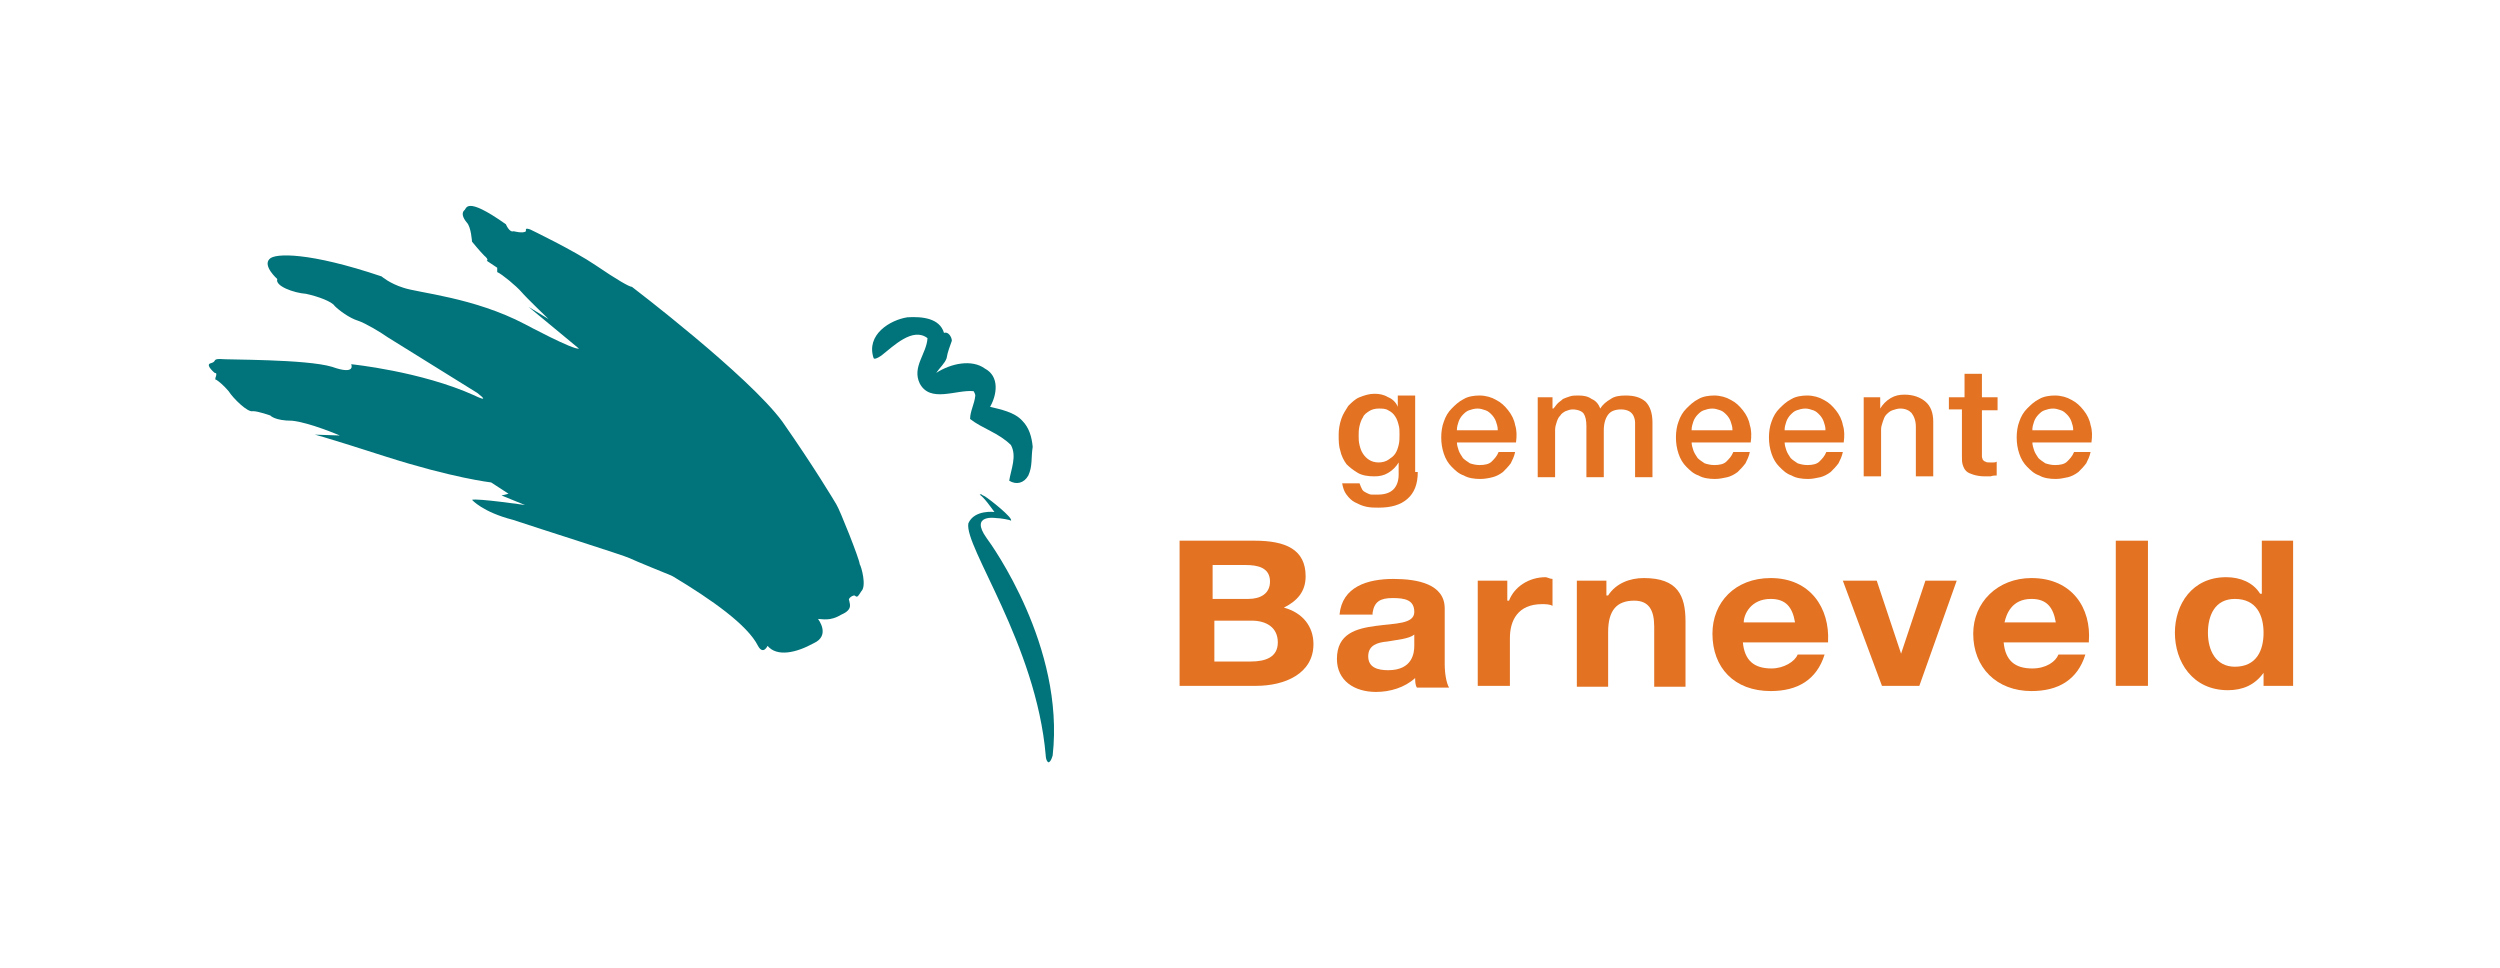 <svg xmlns="http://www.w3.org/2000/svg" xmlns:xlink="http://www.w3.org/1999/xlink" id="Layer_1" x="0px" y="0px" viewBox="0 0 287.6 111.4" style="enable-background:new 0 0 287.6 111.4;" xml:space="preserve"><style type="text/css">	.st0{fill:#FFFFFF;}	.st1{fill:#E37222;}	.st2{fill:#00747A;}</style><g>	<path class="st1" d="M139.6,65h3.7c1.4,0,2.8,0.3,2.8,1.9c0,1.4-1.1,2-2.5,2h-4.1V65 M135.6,78.9h8.9c3.3,0,6.6-1.4,6.6-4.8   c0-2-1.2-3.6-3.4-4.2c1.6-0.8,2.5-1.9,2.5-3.6c0-3.1-2.3-4.1-5.9-4.1h-8.6V78.9z M139.6,71.4h4.4c1.7,0,3,0.8,3,2.5   c0,1.7-1.4,2.2-3.1,2.2h-4.2V71.4z"></path>	<path class="st1" d="M157.9,70.5c0.2-1.3,0.9-1.7,2.3-1.7c1.4,0,2.5,0.2,2.5,1.6c0,1.4-2.2,1.3-4.4,1.6c-2.3,0.3-4.5,0.9-4.5,3.8   c0,2.5,2,3.8,4.5,3.8c1.6,0,3.3-0.5,4.5-1.6c0,0.3,0,0.8,0.2,1.1h3.7c-0.3-0.5-0.5-1.6-0.5-2.7v-6.4c0-2.8-3.1-3.4-5.9-3.4   c-3,0-5.9,0.9-6.2,4.1H157.9 M162.7,74.3c0,0.8-0.2,2.8-3,2.8c-1.2,0-2.3-0.3-2.3-1.6s1.1-1.6,2.2-1.7c1.1-0.2,2.5-0.3,3.1-0.8   V74.3z"></path>	<path class="st1" d="M170,66.8h3.4v2.3h0.2c0.6-1.6,2.3-2.7,4.2-2.7c0.2,0,0.5,0.2,0.8,0.2v3.1c-0.3-0.2-0.9-0.2-1.2-0.2   c-2.8,0-3.7,1.9-3.7,3.9v5.5H170V66.8"></path>	<path class="st1" d="M181.4,66.8h3.4v1.7h0.2c0.9-1.4,2.5-2,4.1-2c3.9,0,4.8,2,4.8,5v7.5h-3.6v-6.9c0-1.9-0.6-3-2.3-3   c-2,0-3,1.1-3,3.6v6.3h-3.6V66.8"></path>	<path class="st1" d="M210.3,73.8c0.2-3.8-2-7.3-6.6-7.3c-4.1,0-6.7,2.8-6.7,6.4c0,3.9,2.5,6.6,6.7,6.6c3.1,0,5.3-1.3,6.2-4.2h-3.1   c-0.3,0.8-1.6,1.6-3,1.6c-2,0-3.1-0.9-3.3-3H210.3 M200.6,71.6c0-0.9,0.8-2.7,3.1-2.7c1.7,0,2.5,0.9,2.8,2.7H200.6z"></path>	<polyline class="st1" points="220.8,78.9 216.5,78.9 212,66.8 215.9,66.8 218.7,75.2 221.5,66.8 225.1,66.8 220.8,78.9  "></polyline>	<path class="st1" d="M240.3,73.8c0.3-3.8-1.9-7.3-6.6-7.3c-3.9,0-6.7,2.8-6.7,6.4c0,3.9,2.7,6.6,6.7,6.6c3.1,0,5.3-1.3,6.2-4.2   h-3.1c-0.3,0.8-1.4,1.6-3,1.6c-2,0-3.1-0.9-3.3-3H240.3 M230.6,71.6c0.2-0.9,0.8-2.7,3.1-2.7c1.7,0,2.5,0.9,2.8,2.7H230.6z"></path>	<rect x="243.4" y="62.2" class="st1" width="3.7" height="16.7"></rect>	<path class="st1" d="M260.4,78.9h3.4V62.2h-3.6v6.1h-0.2c-0.8-1.3-2.3-1.9-3.9-1.9c-3.9,0-5.9,3.1-5.9,6.4c0,3.3,2,6.6,6.1,6.6   c1.7,0,3.1-0.6,4.1-2V78.9 M260.4,72.8c0,2-0.8,3.9-3.3,3.9c-2.2,0-3.1-1.9-3.1-3.9c0-2,0.8-3.9,3.1-3.9   C259.6,68.9,260.4,70.8,260.4,72.8z"></path></g><g>	<path class="st2" d="M77.4,66.3c4.5,2.7,8.6,5.6,9.8,8c0.6,1.1,1.1,0,1.1,0c1.1,1.3,3.3,0.8,5.3-0.3c2-0.9,0.5-2.8,0.5-2.8   c0.5,0,1.4,0.3,2.7-0.5c1.4-0.6,0.9-1.3,0.9-1.6c-0.2-0.2,0.3-0.6,0.6-0.6c0.3,0.2,0.3,0.3,0.8-0.5c0.6-0.6,0-2.8-0.2-3.1   c0-0.5-2.3-6.3-2.7-6.9c-0.3-0.5-2.5-4.2-6.2-9.5C86.1,43.2,72.7,33,72.7,33c-0.3,0-1.7-0.8-4.2-2.5C66,28.8,61,26.4,61,26.4   s-0.5-0.2-0.5,0v0.2c-0.3,0.3-1.4,0-1.4,0c-0.5,0.2-0.9-0.8-0.9-0.8c-4.8-3.4-4.5-1.7-4.8-1.6c-0.3,0.3-0.2,0.8,0.3,1.4   c0.5,0.5,0.6,2.2,0.6,2.2s0.9,1.1,1.4,1.6C56.3,29.9,56,30,56,30l1.2,0.8v0.5c0.5,0.2,2.2,1.6,2.8,2.3c0.5,0.6,3.1,3.1,3.1,3.1   l-2.3-1.4l5.8,4.8c-0.6,0.2-6.2-2.8-6.2-2.8c-5.9-3.1-12.3-3.6-14-4.2c-1.6-0.5-2.5-1.3-2.5-1.3c-8.3-2.8-12.3-2.7-12.9-2   c-0.8,0.8,0.9,2.3,0.9,2.3c-0.3,0.8,1.9,1.6,3.3,1.7c1.4,0.3,3,0.9,3.3,1.4c0.5,0.5,1.7,1.4,2.7,1.7c0.9,0.3,2.7,1.4,3.4,1.9   l10.3,6.4c1.7,1.3-0.3,0.3-0.3,0.3c-6.2-2.8-14.2-3.6-14.2-3.6s0.6,1.3-2.2,0.3c-3-0.9-12.2-0.8-12.9-0.9c-0.9,0-0.3,0.3-1.1,0.5   c-0.6,0.2,0.5,1.1,0.5,1.1c0.5,0-0.2,0.8,0.2,0.8c0.3,0.2,0.8,0.6,1.4,1.3c0.5,0.8,2.2,2.5,2.8,2.3c0.6,0,2,0.5,2,0.5   s0.5,0.6,2.5,0.6c2,0.2,5.5,1.7,5.5,1.7L36.2,50c0,0,0.3,0,8.1,2.5c7.8,2.5,12.2,3,12.2,3l2,1.3l-0.8,0.2l2.7,1.1   c0,0-5.5-0.8-6.1-0.6c0,0,1.2,1.4,4.7,2.3c3.3,1.1,12.8,4.1,13.4,4.4c0.6,0.3,4.8,2,4.8,2L77.4,66.3"></path>	<path class="st2" d="M108.6,38.3c0.5-0.2,0.9,0.5,0.9,0.9c-0.2,0.6-0.5,1.3-0.6,2c-0.2,0.6-0.8,1.1-1.2,1.7   c1.7-1.1,4.1-1.6,5.6-0.5c1.7,0.9,1.4,3,0.6,4.4c1.2,0.3,2.8,0.6,3.7,1.6c0.8,0.8,1.1,1.9,1.2,3c-0.2,1.3,0,2.2-0.5,3.3   c-0.5,0.9-1.4,1.1-2.2,0.6c0.2-1.3,0.9-2.8,0.2-4.1c-1.4-1.4-3.3-1.9-4.7-3c0-0.9,0.5-1.7,0.6-2.7c0-0.2-0.2-0.5-0.2-0.5   c-2-0.2-5,1.4-6.2-0.9c-0.9-1.9,0.8-3.4,0.9-5.2c-1.7-1.3-3.9,0.9-5.3,2c-0.3,0.2-0.8,0.5-0.9,0.3c-0.9-2.7,1.9-4.4,3.9-4.7   C106.1,36.4,108.1,36.6,108.6,38.3"></path>	<path class="st2" d="M121.1,86.9c1.4-12.5-7-24.2-7.6-25c-2-2.8,1.1-2.3,1.1-2.3c0.5,0,1.6,0.2,1.7,0.3c0.3-0.3-2.5-2.5-3-2.8   c-0.5-0.2-0.3-0.3-0.6-0.2c0.5,0.3,1.4,1.6,1.7,2c0,0-2.3-0.3-3,1.3c-0.5,2.7,7.8,13.9,8.9,26.7c0,0,0,0.6,0.3,0.8   C120.9,87.7,121.1,86.9,121.1,86.9"></path></g><g>	<path class="st1" d="M163.1,54.3c0,1.4-0.4,2.4-1.2,3.1c-0.8,0.7-1.9,1-3.3,1c-0.5,0-0.9,0-1.4-0.1c-0.5-0.1-0.9-0.3-1.3-0.5   c-0.4-0.2-0.7-0.5-1-0.9c-0.3-0.4-0.4-0.8-0.5-1.3h2c0.1,0.3,0.2,0.5,0.3,0.7c0.1,0.2,0.3,0.3,0.5,0.4c0.2,0.1,0.4,0.2,0.6,0.2   c0.2,0,0.5,0,0.7,0c0.8,0,1.4-0.2,1.8-0.6c0.4-0.4,0.6-1,0.6-1.7v-1.4h0c-0.3,0.5-0.7,0.9-1.2,1.2c-0.5,0.3-1,0.4-1.6,0.4   c-0.7,0-1.4-0.1-1.9-0.4c-0.5-0.3-0.9-0.6-1.3-1c-0.3-0.4-0.6-1-0.7-1.5c-0.2-0.6-0.2-1.2-0.2-1.9c0-0.6,0.1-1.2,0.3-1.8   c0.2-0.6,0.5-1,0.8-1.5c0.4-0.4,0.8-0.8,1.3-1c0.5-0.2,1.1-0.4,1.7-0.4c0.6,0,1.1,0.1,1.6,0.4c0.5,0.2,0.9,0.6,1.1,1.1h0v-1.3h2   V54.3z M158.6,53.2c0.4,0,0.8-0.1,1.1-0.3c0.3-0.2,0.6-0.4,0.8-0.7c0.2-0.3,0.3-0.6,0.4-1c0.1-0.4,0.1-0.8,0.1-1.2   c0-0.4,0-0.8-0.1-1.1c-0.1-0.4-0.2-0.7-0.4-1c-0.2-0.3-0.4-0.5-0.8-0.7c-0.3-0.2-0.7-0.2-1.1-0.2c-0.4,0-0.8,0.1-1.1,0.3   c-0.3,0.2-0.6,0.4-0.7,0.7c-0.2,0.3-0.3,0.6-0.4,1c-0.1,0.4-0.1,0.8-0.1,1.1c0,0.4,0,0.7,0.1,1.1c0.1,0.4,0.2,0.7,0.4,1   c0.2,0.3,0.4,0.5,0.7,0.7C157.8,53.1,158.2,53.2,158.6,53.2z"></path>	<path class="st1" d="M167.6,50.8c0,0.4,0.1,0.7,0.2,1s0.3,0.6,0.5,0.9c0.2,0.2,0.5,0.4,0.8,0.6c0.3,0.1,0.7,0.2,1.1,0.2   c0.6,0,1.1-0.1,1.4-0.4s0.6-0.6,0.8-1.1h1.9c-0.1,0.5-0.3,0.9-0.5,1.3c-0.3,0.4-0.6,0.7-0.9,1c-0.4,0.3-0.8,0.5-1.2,0.6   s-0.9,0.2-1.4,0.2c-0.7,0-1.4-0.1-1.9-0.4c-0.6-0.2-1-0.6-1.4-1c-0.4-0.4-0.7-0.9-0.9-1.5c-0.2-0.6-0.3-1.2-0.3-1.9   c0-0.6,0.1-1.3,0.3-1.8c0.2-0.6,0.5-1.1,0.9-1.5c0.4-0.4,0.8-0.8,1.4-1.1c0.5-0.3,1.2-0.4,1.8-0.4c0.7,0,1.4,0.2,1.9,0.5   c0.6,0.3,1,0.7,1.4,1.2c0.4,0.5,0.7,1.1,0.8,1.7c0.2,0.6,0.2,1.3,0.1,2H167.6z M172.3,49.4c0-0.3-0.1-0.6-0.2-0.9   c-0.1-0.3-0.3-0.6-0.5-0.8c-0.2-0.2-0.4-0.4-0.7-0.5c-0.3-0.1-0.6-0.2-0.9-0.2c-0.4,0-0.7,0.1-1,0.2c-0.3,0.1-0.5,0.3-0.7,0.5   c-0.2,0.2-0.4,0.5-0.5,0.8c-0.1,0.3-0.2,0.6-0.2,1H172.3z"></path>	<path class="st1" d="M176.7,45.7h1.9v1.3h0.1c0.2-0.2,0.3-0.4,0.5-0.6c0.2-0.2,0.4-0.3,0.6-0.5c0.2-0.1,0.5-0.2,0.8-0.3   c0.3-0.1,0.6-0.1,1-0.1c0.6,0,1.1,0.1,1.5,0.4c0.5,0.2,0.8,0.6,1,1.1c0.3-0.5,0.7-0.8,1.2-1.1c0.4-0.3,1-0.4,1.7-0.4   c1,0,1.7,0.2,2.3,0.7c0.5,0.5,0.8,1.3,0.8,2.4v6.3h-2v-5.3c0-0.4,0-0.7,0-1c0-0.3-0.1-0.6-0.2-0.8c-0.1-0.2-0.3-0.4-0.5-0.5   c-0.2-0.1-0.5-0.2-0.9-0.2c-0.7,0-1.2,0.2-1.5,0.6c-0.3,0.4-0.5,1-0.5,1.8v5.4h-2v-5.9c0-0.6-0.1-1.1-0.3-1.4   c-0.2-0.3-0.7-0.5-1.3-0.5c-0.3,0-0.5,0.1-0.8,0.2c-0.2,0.1-0.5,0.3-0.6,0.5c-0.2,0.2-0.3,0.4-0.4,0.7c-0.1,0.3-0.2,0.6-0.2,1v5.4   h-2V45.7z"></path>	<path class="st1" d="M194.6,50.8c0,0.4,0.1,0.7,0.2,1c0.1,0.3,0.3,0.6,0.5,0.9c0.2,0.2,0.5,0.4,0.8,0.6c0.3,0.1,0.7,0.2,1.1,0.2   c0.6,0,1.1-0.1,1.4-0.4s0.6-0.6,0.8-1.1h1.9c-0.1,0.5-0.3,0.9-0.5,1.3c-0.3,0.4-0.6,0.7-0.9,1c-0.4,0.3-0.8,0.5-1.2,0.6   c-0.5,0.1-0.9,0.2-1.4,0.2c-0.7,0-1.4-0.1-1.9-0.4c-0.6-0.2-1-0.6-1.4-1c-0.4-0.4-0.7-0.9-0.9-1.5c-0.2-0.6-0.3-1.2-0.3-1.9   c0-0.6,0.1-1.3,0.3-1.8c0.2-0.6,0.5-1.1,0.9-1.5c0.4-0.4,0.8-0.8,1.4-1.1c0.5-0.3,1.2-0.4,1.8-0.4c0.7,0,1.4,0.2,1.9,0.5   c0.6,0.3,1,0.7,1.4,1.2c0.4,0.5,0.7,1.1,0.8,1.7c0.2,0.6,0.2,1.3,0.1,2H194.6z M199.3,49.4c0-0.3-0.1-0.6-0.2-0.9   c-0.1-0.3-0.3-0.6-0.5-0.8c-0.2-0.2-0.4-0.4-0.7-0.5S197.3,47,197,47c-0.4,0-0.7,0.1-1,0.2c-0.3,0.1-0.5,0.3-0.7,0.5   c-0.2,0.2-0.4,0.5-0.5,0.8c-0.1,0.3-0.2,0.6-0.2,1H199.3z"></path>	<path class="st1" d="M205.3,50.8c0,0.4,0.1,0.7,0.2,1c0.1,0.3,0.3,0.6,0.5,0.9c0.2,0.2,0.5,0.4,0.8,0.6c0.3,0.1,0.7,0.2,1.1,0.2   c0.6,0,1.1-0.1,1.4-0.4s0.6-0.6,0.8-1.1h1.9c-0.1,0.5-0.3,0.9-0.5,1.3c-0.3,0.4-0.6,0.7-0.9,1c-0.4,0.3-0.8,0.5-1.2,0.6   c-0.5,0.1-0.9,0.2-1.4,0.2c-0.7,0-1.4-0.1-1.9-0.4c-0.6-0.2-1-0.6-1.4-1c-0.4-0.4-0.7-0.9-0.9-1.5c-0.2-0.6-0.3-1.2-0.3-1.9   c0-0.6,0.1-1.3,0.3-1.8c0.2-0.6,0.5-1.1,0.9-1.5c0.4-0.4,0.8-0.8,1.4-1.1c0.5-0.3,1.2-0.4,1.8-0.4c0.7,0,1.4,0.2,1.9,0.5   c0.6,0.3,1,0.7,1.4,1.2c0.4,0.5,0.7,1.1,0.8,1.7c0.2,0.6,0.2,1.3,0.1,2H205.3z M210,49.4c0-0.3-0.1-0.6-0.2-0.9   c-0.1-0.3-0.3-0.6-0.5-0.8c-0.2-0.2-0.4-0.4-0.7-0.5c-0.3-0.1-0.6-0.2-0.9-0.2c-0.4,0-0.7,0.1-1,0.2c-0.3,0.1-0.5,0.3-0.7,0.5   c-0.2,0.2-0.4,0.5-0.5,0.8c-0.1,0.3-0.2,0.6-0.2,1H210z"></path>	<path class="st1" d="M214.4,45.7h1.9V47l0,0c0.3-0.5,0.7-0.9,1.2-1.2c0.5-0.3,1-0.4,1.6-0.4c1,0,1.8,0.3,2.4,0.8   c0.6,0.5,0.9,1.3,0.9,2.3v6.3h-2v-5.7c0-0.7-0.2-1.2-0.5-1.6c-0.3-0.3-0.7-0.5-1.3-0.5c-0.3,0-0.6,0.1-0.9,0.2   c-0.3,0.1-0.5,0.3-0.7,0.5c-0.2,0.2-0.3,0.5-0.4,0.8c-0.1,0.3-0.2,0.6-0.2,0.9v5.4h-2V45.7z"></path>	<path class="st1" d="M224.5,45.7h1.5v-2.7h2v2.7h1.8v1.5h-1.8V52c0,0.2,0,0.4,0,0.5c0,0.2,0.1,0.3,0.1,0.4c0.1,0.1,0.2,0.2,0.3,0.2   c0.1,0.1,0.3,0.1,0.5,0.1c0.1,0,0.3,0,0.4,0c0.1,0,0.3,0,0.4-0.1v1.6c-0.2,0-0.4,0-0.7,0.1c-0.2,0-0.4,0-0.7,0   c-0.5,0-1-0.1-1.3-0.2c-0.3-0.1-0.6-0.2-0.8-0.4c-0.2-0.2-0.3-0.4-0.4-0.7c-0.1-0.3-0.1-0.6-0.1-1v-5.4h-1.5V45.7z"></path>	<path class="st1" d="M233.8,50.8c0,0.4,0.1,0.7,0.2,1c0.1,0.3,0.3,0.6,0.5,0.9c0.2,0.2,0.5,0.4,0.8,0.6c0.3,0.1,0.7,0.2,1.1,0.2   c0.6,0,1.1-0.1,1.4-0.4s0.6-0.6,0.8-1.1h1.9c-0.1,0.5-0.3,0.9-0.5,1.3c-0.3,0.4-0.6,0.7-0.9,1c-0.4,0.3-0.8,0.5-1.2,0.6   c-0.5,0.1-0.9,0.2-1.4,0.2c-0.7,0-1.4-0.1-1.9-0.4c-0.6-0.2-1-0.6-1.4-1c-0.4-0.4-0.7-0.9-0.9-1.5c-0.2-0.6-0.3-1.2-0.3-1.9   c0-0.6,0.1-1.3,0.3-1.8c0.2-0.6,0.5-1.1,0.9-1.5c0.4-0.4,0.8-0.8,1.4-1.1c0.5-0.3,1.2-0.4,1.8-0.4c0.7,0,1.4,0.2,1.9,0.5   c0.6,0.3,1,0.7,1.4,1.2c0.4,0.5,0.7,1.1,0.8,1.7c0.2,0.6,0.2,1.3,0.1,2H233.8z M238.5,49.4c0-0.3-0.1-0.6-0.2-0.9   c-0.1-0.3-0.3-0.6-0.5-0.8c-0.2-0.2-0.4-0.4-0.7-0.5c-0.3-0.1-0.6-0.2-0.9-0.2c-0.4,0-0.7,0.1-1,0.2c-0.3,0.1-0.5,0.3-0.7,0.5   c-0.2,0.2-0.4,0.5-0.5,0.8c-0.1,0.3-0.2,0.6-0.2,1H238.5z"></path></g></svg>